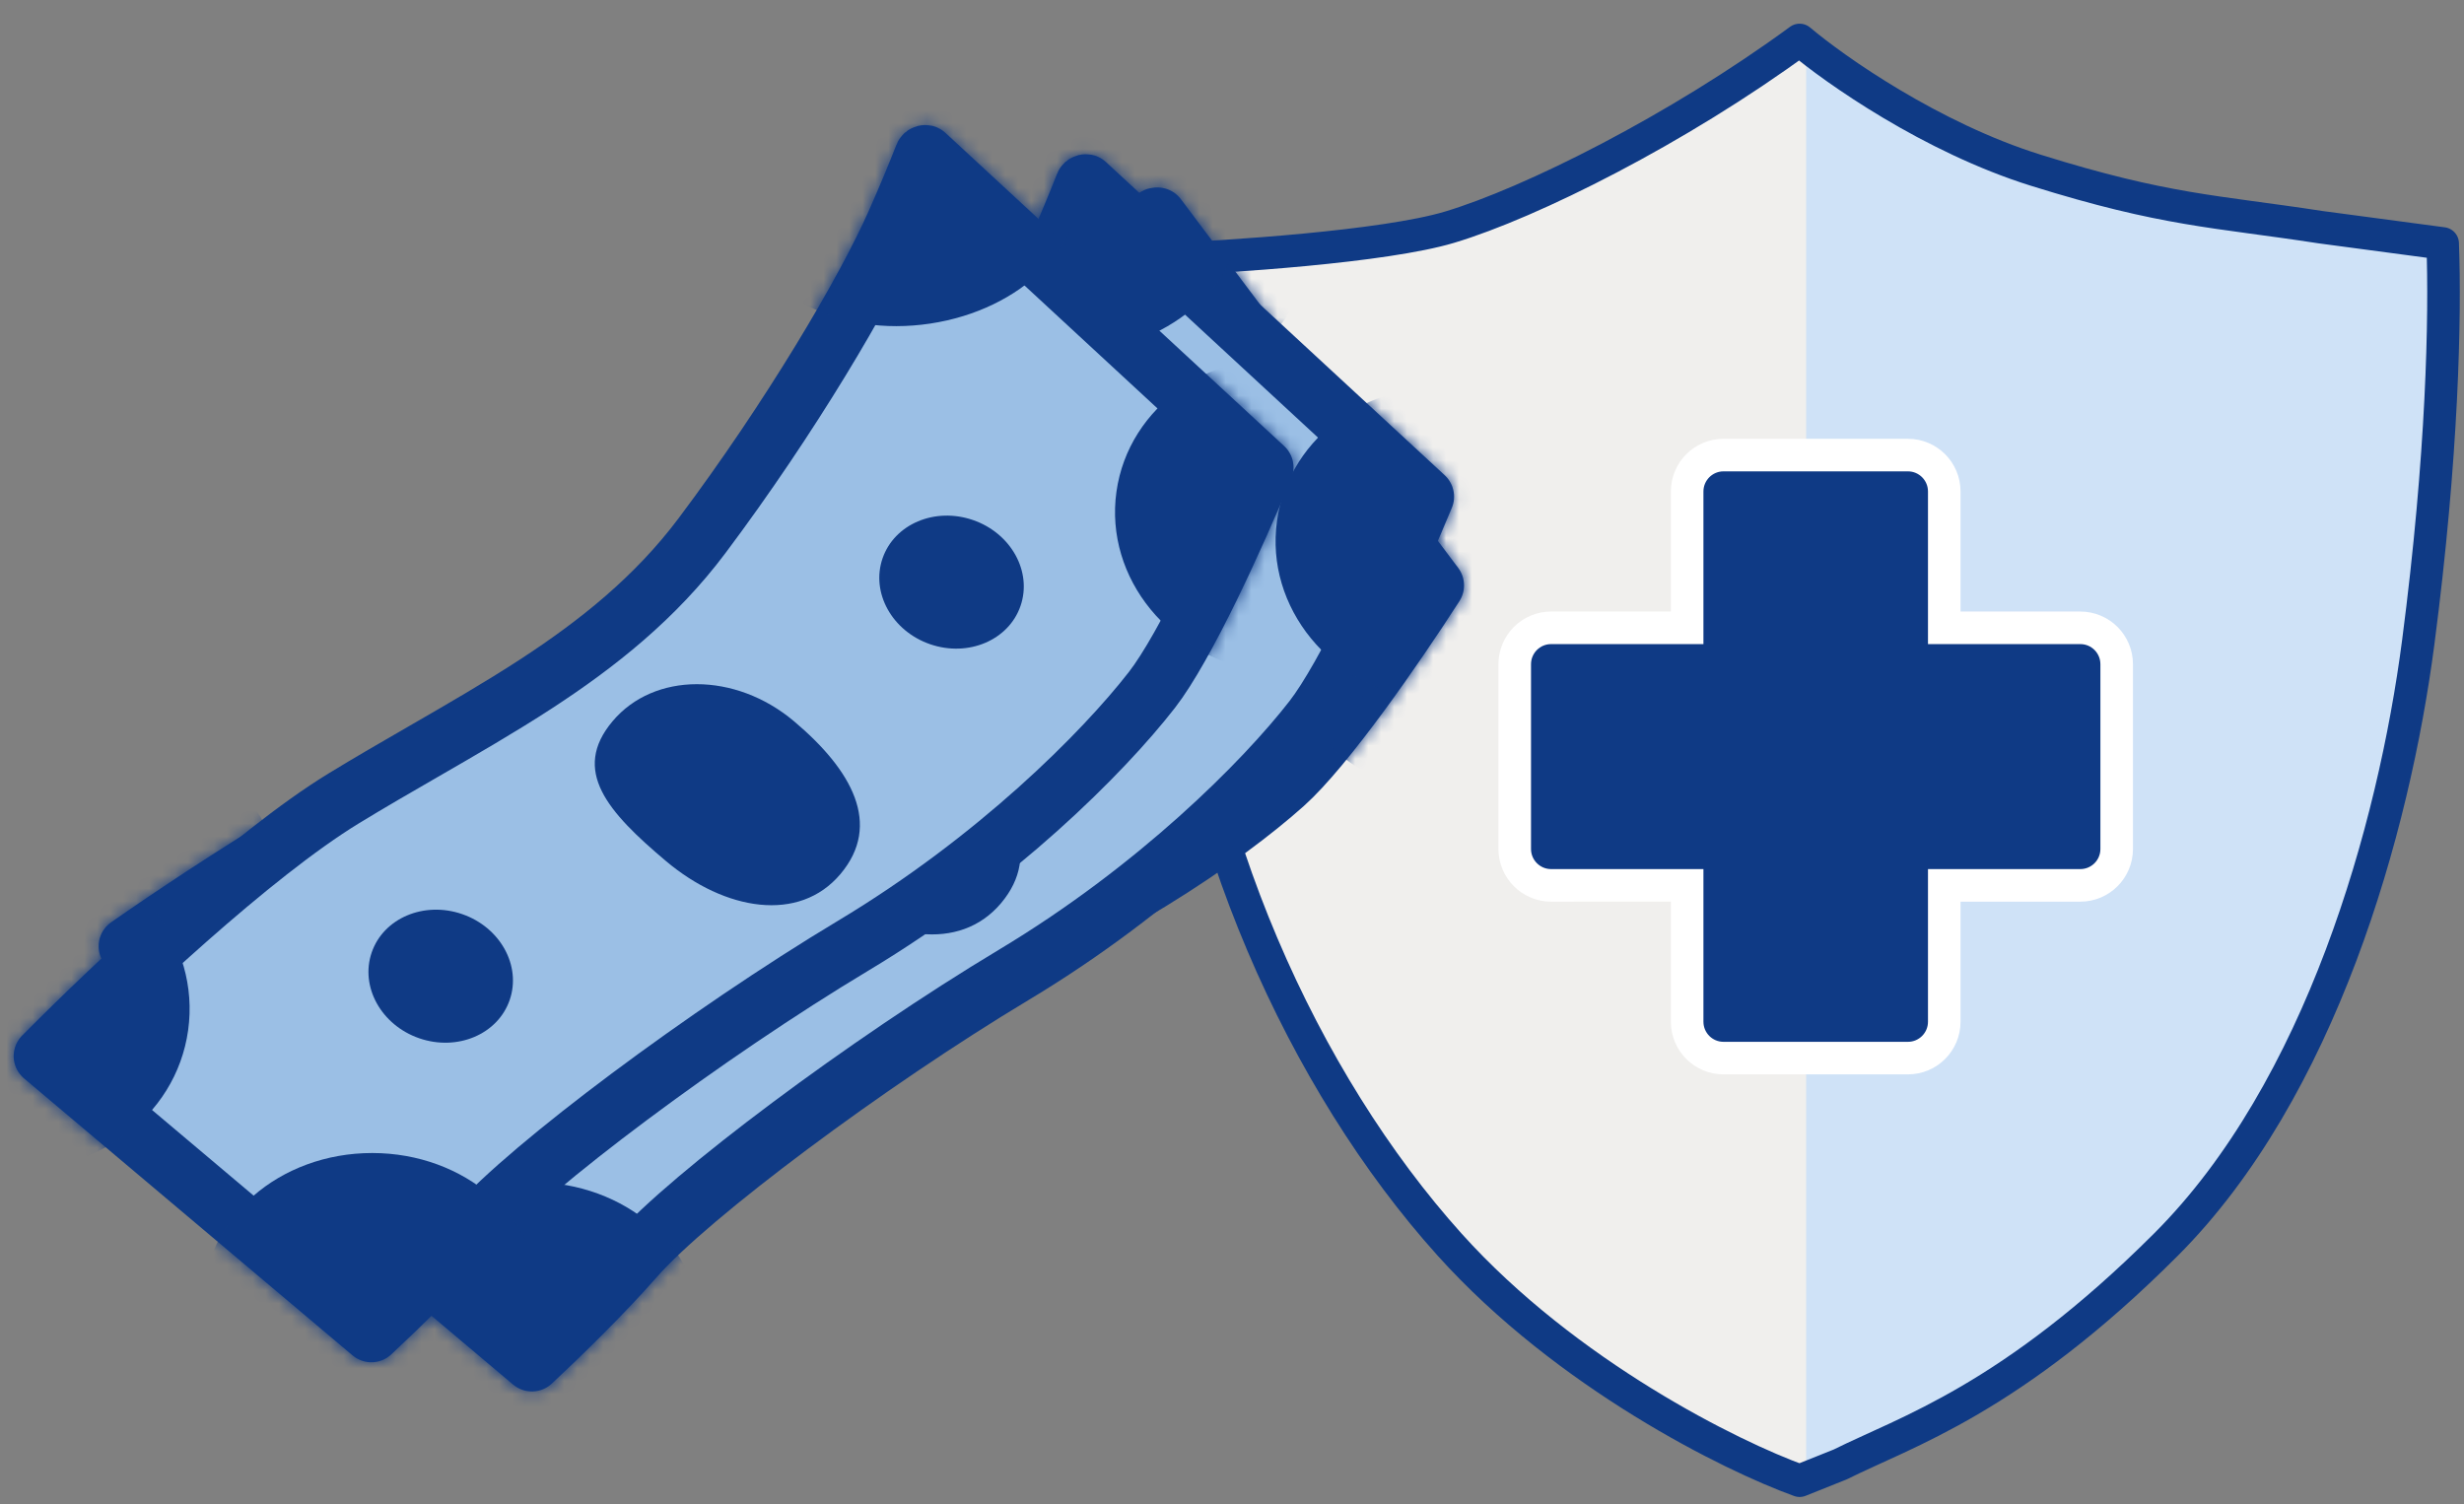 <svg width="190" height="116" viewBox="0 0 190 116" fill="none" xmlns="http://www.w3.org/2000/svg">
<rect x="0" y="0" width="190" height="116" fill="#808080" stroke="none"/>
<g id="Group 445">
<g id="Group 443">
<g id="Group 424">
<g id="Group 423">
<path id="Fill 3" fill-rule="evenodd" clip-rule="evenodd" d="M152.897 106.444C149.889 108.453 145.245 111.043 138.965 114.215C119.565 104.843 106.421 93.188 99.533 79.253C92.645 65.317 89.196 45.39 89.185 19.47C100.265 19.243 108.613 18.209 114.228 16.367C119.843 14.525 128.744 10.397 139.274 3.536" fill="#F0EFED"/>
<path id="Fill 5" fill-rule="evenodd" clip-rule="evenodd" d="M139.274 115C160.075 104.806 173.878 91.432 180.683 74.878C187.489 58.324 190.145 39.608 188.651 18.73C176.023 17.628 166.773 16.109 160.901 14.174C155.03 12.239 147.821 8.332 139.274 2.454V115Z" fill="#CFE2F7"/>
</g>
<path id="Fill 7" d="M149.104 35.915L149.102 35.913C148.597 35.409 147.896 35.092 147.121 35.092H132.899C132.124 35.092 131.423 35.409 130.918 35.913L130.916 35.915C130.412 36.421 130.097 37.123 130.097 37.897V48.413L119.603 48.413C119.603 48.413 119.603 48.413 119.603 48.413C118.829 48.413 118.127 48.729 117.623 49.234L117.621 49.236C117.117 49.742 116.802 50.444 116.802 51.217V65.467C116.802 66.241 117.117 66.942 117.621 67.448L117.623 67.45C118.128 67.955 118.829 68.272 119.603 68.272H119.603L130.097 68.271V78.788C130.097 79.561 130.412 80.263 130.916 80.769L130.918 80.771C131.423 81.276 132.124 81.592 132.899 81.592H147.121C147.896 81.592 148.597 81.276 149.102 80.771L149.104 80.769C149.608 80.263 149.923 79.561 149.923 78.788V68.272H160.417C161.191 68.272 161.893 67.955 162.398 67.45L162.4 67.448C162.903 66.943 163.218 66.241 163.218 65.467V51.217C163.218 50.444 162.903 49.742 162.4 49.236L162.398 49.234C161.893 48.729 161.191 48.413 160.417 48.413H149.923V37.897C149.923 37.123 149.608 36.421 149.104 35.915Z" fill="#0F3A85" stroke="white" stroke-width="2.511"/>
<path id="Vector 1" d="M111.781 95.975C120.819 106.018 133.54 112.295 138.77 114.178L141.909 112.922C146.93 110.412 155.089 107.901 167.015 95.975C178.94 84.05 184.589 63.965 186.472 49.529C188.355 35.092 188.565 24.422 188.355 18.773L178.94 17.518C170.781 16.263 167.015 16.263 156.972 13.124C148.938 10.614 141.49 5.383 138.77 3.082C129.355 9.986 118.057 15.635 111.781 17.518C106.76 19.024 94.625 19.819 89.185 20.029C89.185 20.029 89.185 25.05 90.44 44.507C91.696 63.965 100.483 83.422 111.781 95.975Z" stroke="#0F3A85" stroke-width="2.511" stroke-linejoin="round"/>
</g>
</g>
<g id="Group 444">
<g id="Group 431">
<path id="Vector 5" d="M9.856 72.966C16.542 68.299 28.533 60.536 36.225 57.563C38.394 56.725 40.641 55.921 42.888 55.116C46.135 53.954 49.382 52.792 52.391 51.528C57.624 49.329 62.645 46.639 67.04 42.564C75.377 34.835 82.749 26.301 85.99 21.541C87.218 19.739 88.272 18.095 89.1 16.756C89.111 16.738 89.122 16.729 89.134 16.721C89.151 16.712 89.176 16.703 89.205 16.702C89.233 16.7 89.249 16.706 89.254 16.707C89.255 16.708 89.256 16.71 89.258 16.713L110.641 45.141C109.16 47.44 107.06 50.566 104.909 53.492C102.719 56.472 100.588 59.089 99.043 60.471C94.458 64.574 84.882 71.22 72.875 75.75C66.653 78.097 59.739 81.175 53.787 84.135C47.897 87.066 42.756 89.977 40.209 92.004C37.329 94.296 33.501 96.873 30.961 98.507L9.856 72.966Z" fill="#9BBFE5" stroke="#0F3A85" stroke-width="4.502" stroke-linejoin="round"/>
<g id="Mask group">
<mask id="mask0_1324_4799" style="mask-type:alpha" maskUnits="userSpaceOnUse" x="7" y="14" width="106" height="87">
<path id="Vector 6" d="M9.856 72.966C16.542 68.299 28.533 60.536 36.225 57.563C38.394 56.725 40.641 55.921 42.888 55.116C46.135 53.954 49.382 52.792 52.391 51.528C57.624 49.329 62.645 46.639 67.04 42.564C75.377 34.835 82.749 26.301 85.99 21.541C87.218 19.739 88.272 18.095 89.1 16.756C89.111 16.738 89.122 16.729 89.134 16.721C89.151 16.712 89.176 16.703 89.205 16.702C89.233 16.7 89.249 16.706 89.254 16.707C89.255 16.708 89.256 16.71 89.258 16.713L110.641 45.141C109.16 47.44 107.06 50.566 104.909 53.492C102.719 56.472 100.588 59.089 99.043 60.471C94.458 64.574 84.882 71.22 72.875 75.75C66.653 78.097 59.739 81.175 53.787 84.135C47.897 87.066 42.756 89.977 40.209 92.004C37.329 94.296 33.501 96.873 30.961 98.507L9.856 72.966Z" fill="#9BBFE5" stroke="#0F3A85" stroke-width="4.502" stroke-linejoin="round"/>
</mask>
<g mask="url(#mask0_1324_4799)">
<ellipse id="Ellipse 22" cx="31.494" cy="95.931" rx="12.943" ry="11.255" transform="rotate(10.296 31.494 95.931)" fill="#0F3A85"/>
<ellipse id="Ellipse 23" cx="8.941" cy="68.957" rx="12.943" ry="12.38" transform="rotate(18.235 8.941 68.957)" fill="#0F3A85"/>
<ellipse id="Ellipse 24" cx="87.557" cy="20.188" rx="12.909" ry="9.436" transform="rotate(1.75 87.557 20.188)" fill="#0F3A85"/>
<ellipse id="Ellipse 25" cx="111.546" cy="49.058" rx="13.121" ry="12.158" transform="rotate(18.235 111.546 49.058)" fill="#0F3A85"/>
</g>
</g>
<path id="Ellipse 26" d="M71.45 57.903C75.216 62.451 76.711 66.971 72.881 70.142C69.051 73.314 63.599 71.321 59.833 66.773C56.067 62.225 53.866 58.582 57.696 55.41C61.526 52.239 67.684 53.355 71.45 57.903Z" fill="#0F3A85"/>
<ellipse id="Ellipse 27" cx="85.329" cy="49.53" rx="5.627" ry="5.065" transform="rotate(29.339 85.329 49.53)" fill="#0F3A85"/>
<ellipse id="Ellipse 28" cx="41.141" cy="72.387" rx="5.627" ry="5.065" transform="rotate(29.339 41.141 72.387)" fill="#0F3A85"/>
</g>
<g id="Group 432">
<path id="Vector 5_2" d="M15.685 83.689C21.429 77.902 31.84 68.121 38.877 63.821C40.86 62.609 42.928 61.416 44.995 60.223C47.982 58.499 50.969 56.775 53.703 54.993C58.46 51.895 62.919 48.35 66.515 43.555C73.336 34.46 79.063 24.747 81.402 19.484C82.287 17.492 83.031 15.686 83.606 14.221C83.614 14.2 83.623 14.19 83.634 14.18C83.648 14.168 83.672 14.155 83.7 14.148C83.727 14.142 83.744 14.144 83.749 14.145C83.75 14.146 83.751 14.147 83.754 14.149L109.873 38.297C108.828 40.824 107.32 44.275 105.727 47.539C104.104 50.863 102.475 53.818 101.203 55.454C97.425 60.311 89.191 68.561 78.187 75.164C72.485 78.585 66.231 82.849 60.905 86.826C55.634 90.763 51.095 94.546 48.952 96.995C46.528 99.765 43.222 102.985 41.015 105.046L15.685 83.689Z" fill="#9BBFE5" stroke="#0F3A85" stroke-width="4.502" stroke-linejoin="round"/>
<g id="Mask group_2">
<mask id="mask1_1324_4799" style="mask-type:alpha" maskUnits="userSpaceOnUse" x="13" y="11" width="100" height="97">
<path id="Vector 6_2" d="M15.685 83.689C21.429 77.902 31.84 68.121 38.877 63.821C40.86 62.609 42.928 61.416 44.995 60.223C47.982 58.499 50.969 56.775 53.703 54.993C58.46 51.895 62.919 48.35 66.515 43.555C73.336 34.46 79.063 24.747 81.402 19.484C82.287 17.492 83.031 15.686 83.606 14.221C83.614 14.2 83.623 14.19 83.634 14.18C83.648 14.168 83.672 14.155 83.7 14.148C83.727 14.142 83.744 14.144 83.749 14.145C83.75 14.146 83.751 14.147 83.754 14.149L109.873 38.297C108.828 40.824 107.32 44.275 105.727 47.539C104.104 50.863 102.475 53.818 101.203 55.454C97.425 60.311 89.191 68.561 78.187 75.164C72.485 78.585 66.231 82.849 60.905 86.826C55.634 90.763 51.095 94.546 48.952 96.995C46.528 99.765 43.222 102.985 41.015 105.046L15.685 83.689Z" fill="#9BBFE5" stroke="#0F3A85" stroke-width="4.502" stroke-linejoin="round"/>
</mask>
<g mask="url(#mask1_1324_4799)">
<ellipse id="Ellipse 22_2" cx="41.079" cy="102.417" rx="12.943" ry="11.255" fill="#0F3A85"/>
<ellipse id="Ellipse 23_2" cx="14.068" cy="79.908" rx="12.943" ry="12.38" transform="rotate(7.939 14.068 79.908)" fill="#0F3A85"/>
<ellipse id="Ellipse 24_2" cx="82.701" cy="17.872" rx="12.909" ry="9.436" transform="rotate(-8.546 82.701 17.872)" fill="#0F3A85"/>
<ellipse id="Ellipse 25_2" cx="111.464" cy="41.99" rx="13.121" ry="12.158" transform="rotate(7.939 111.464 41.99)" fill="#0F3A85"/>
</g>
</g>
<path id="Ellipse 26_2" d="M73.595 57.859C78.113 61.661 80.392 65.841 77.191 69.646C73.989 73.451 68.269 72.465 63.751 68.663C59.232 64.861 56.415 61.67 59.617 57.865C62.818 54.06 69.076 54.058 73.595 57.859Z" fill="#0F3A85"/>
<ellipse id="Ellipse 27_2" cx="85.754" cy="47.14" rx="5.627" ry="5.065" transform="rotate(19.043 85.754 47.14)" fill="#0F3A85"/>
<ellipse id="Ellipse 28_2" cx="46.363" cy="77.527" rx="5.627" ry="5.065" transform="rotate(19.043 46.363 77.527)" fill="#0F3A85"/>
</g>
<g id="Group 430">
<path id="Vector 5_3" d="M3.305 81.438C9.049 75.651 19.46 65.87 26.497 61.57C28.48 60.358 30.547 59.165 32.615 57.972C35.602 56.248 38.589 54.524 41.323 52.743C46.08 49.644 50.539 46.099 54.135 41.304C60.956 32.209 66.683 22.496 69.022 17.233C69.907 15.241 70.65 13.435 71.226 11.97C71.234 11.949 71.243 11.939 71.254 11.929C71.268 11.917 71.291 11.904 71.32 11.897C71.347 11.891 71.364 11.893 71.368 11.894C71.37 11.895 71.371 11.896 71.374 11.898L97.493 36.047C96.448 38.574 94.94 42.024 93.347 45.288C91.724 48.612 90.095 51.567 88.823 53.203C85.045 58.06 76.811 66.311 65.807 72.913C60.105 76.334 53.851 80.599 48.525 84.575C43.254 88.512 38.715 92.295 36.572 94.745C34.148 97.514 30.842 100.734 28.635 102.795L3.305 81.438Z" fill="#9BBFE5" stroke="#0F3A85" stroke-width="4.502" stroke-linejoin="round"/>
<g id="Mask group_3">
<mask id="mask2_1324_4799" style="mask-type:alpha" maskUnits="userSpaceOnUse" x="1" y="9" width="99" height="97">
<path id="Vector 6_3" d="M3.305 81.438C9.049 75.651 19.46 65.87 26.497 61.57C28.48 60.358 30.547 59.165 32.615 57.972C35.602 56.248 38.589 54.524 41.323 52.743C46.08 49.644 50.539 46.099 54.135 41.304C60.956 32.209 66.683 22.496 69.022 17.233C69.907 15.241 70.65 13.435 71.226 11.97C71.234 11.949 71.243 11.939 71.254 11.929C71.268 11.917 71.291 11.904 71.32 11.897C71.347 11.891 71.364 11.893 71.368 11.894C71.37 11.895 71.371 11.896 71.374 11.898L97.493 36.047C96.448 38.574 94.94 42.024 93.347 45.288C91.724 48.612 90.095 51.567 88.823 53.203C85.045 58.06 76.811 66.311 65.807 72.913C60.105 76.334 53.851 80.599 48.525 84.575C43.254 88.512 38.715 92.295 36.572 94.745C34.148 97.514 30.842 100.734 28.635 102.795L3.305 81.438Z" fill="#9BBFE5" stroke="#0F3A85" stroke-width="4.502" stroke-linejoin="round"/>
</mask>
<g mask="url(#mask2_1324_4799)">
<ellipse id="Ellipse 22_3" cx="28.699" cy="100.166" rx="12.943" ry="11.255" fill="#0F3A85"/>
<ellipse id="Ellipse 23_3" cx="1.688" cy="77.657" rx="12.943" ry="12.38" transform="rotate(7.939 1.688 77.657)" fill="#0F3A85"/>
<ellipse id="Ellipse 24_3" cx="70.321" cy="15.621" rx="12.909" ry="9.436" transform="rotate(-8.546 70.321 15.621)" fill="#0F3A85"/>
<ellipse id="Ellipse 25_3" cx="99.084" cy="39.739" rx="13.121" ry="12.158" transform="rotate(7.939 99.084 39.739)" fill="#0F3A85"/>
</g>
</g>
<path id="Ellipse 26_3" d="M61.215 55.608C65.733 59.41 68.012 63.59 64.811 67.395C61.609 71.2 55.889 70.214 51.37 66.412C46.852 62.61 44.035 59.419 47.237 55.614C50.438 51.809 56.696 51.807 61.215 55.608Z" fill="#0F3A85"/>
<ellipse id="Ellipse 27_3" cx="73.374" cy="44.889" rx="5.627" ry="5.065" transform="rotate(19.043 73.374 44.889)" fill="#0F3A85"/>
<ellipse id="Ellipse 28_3" cx="33.983" cy="75.276" rx="5.627" ry="5.065" transform="rotate(19.043 33.983 75.276)" fill="#0F3A85"/>
</g>
</g>
</g>
</svg>
